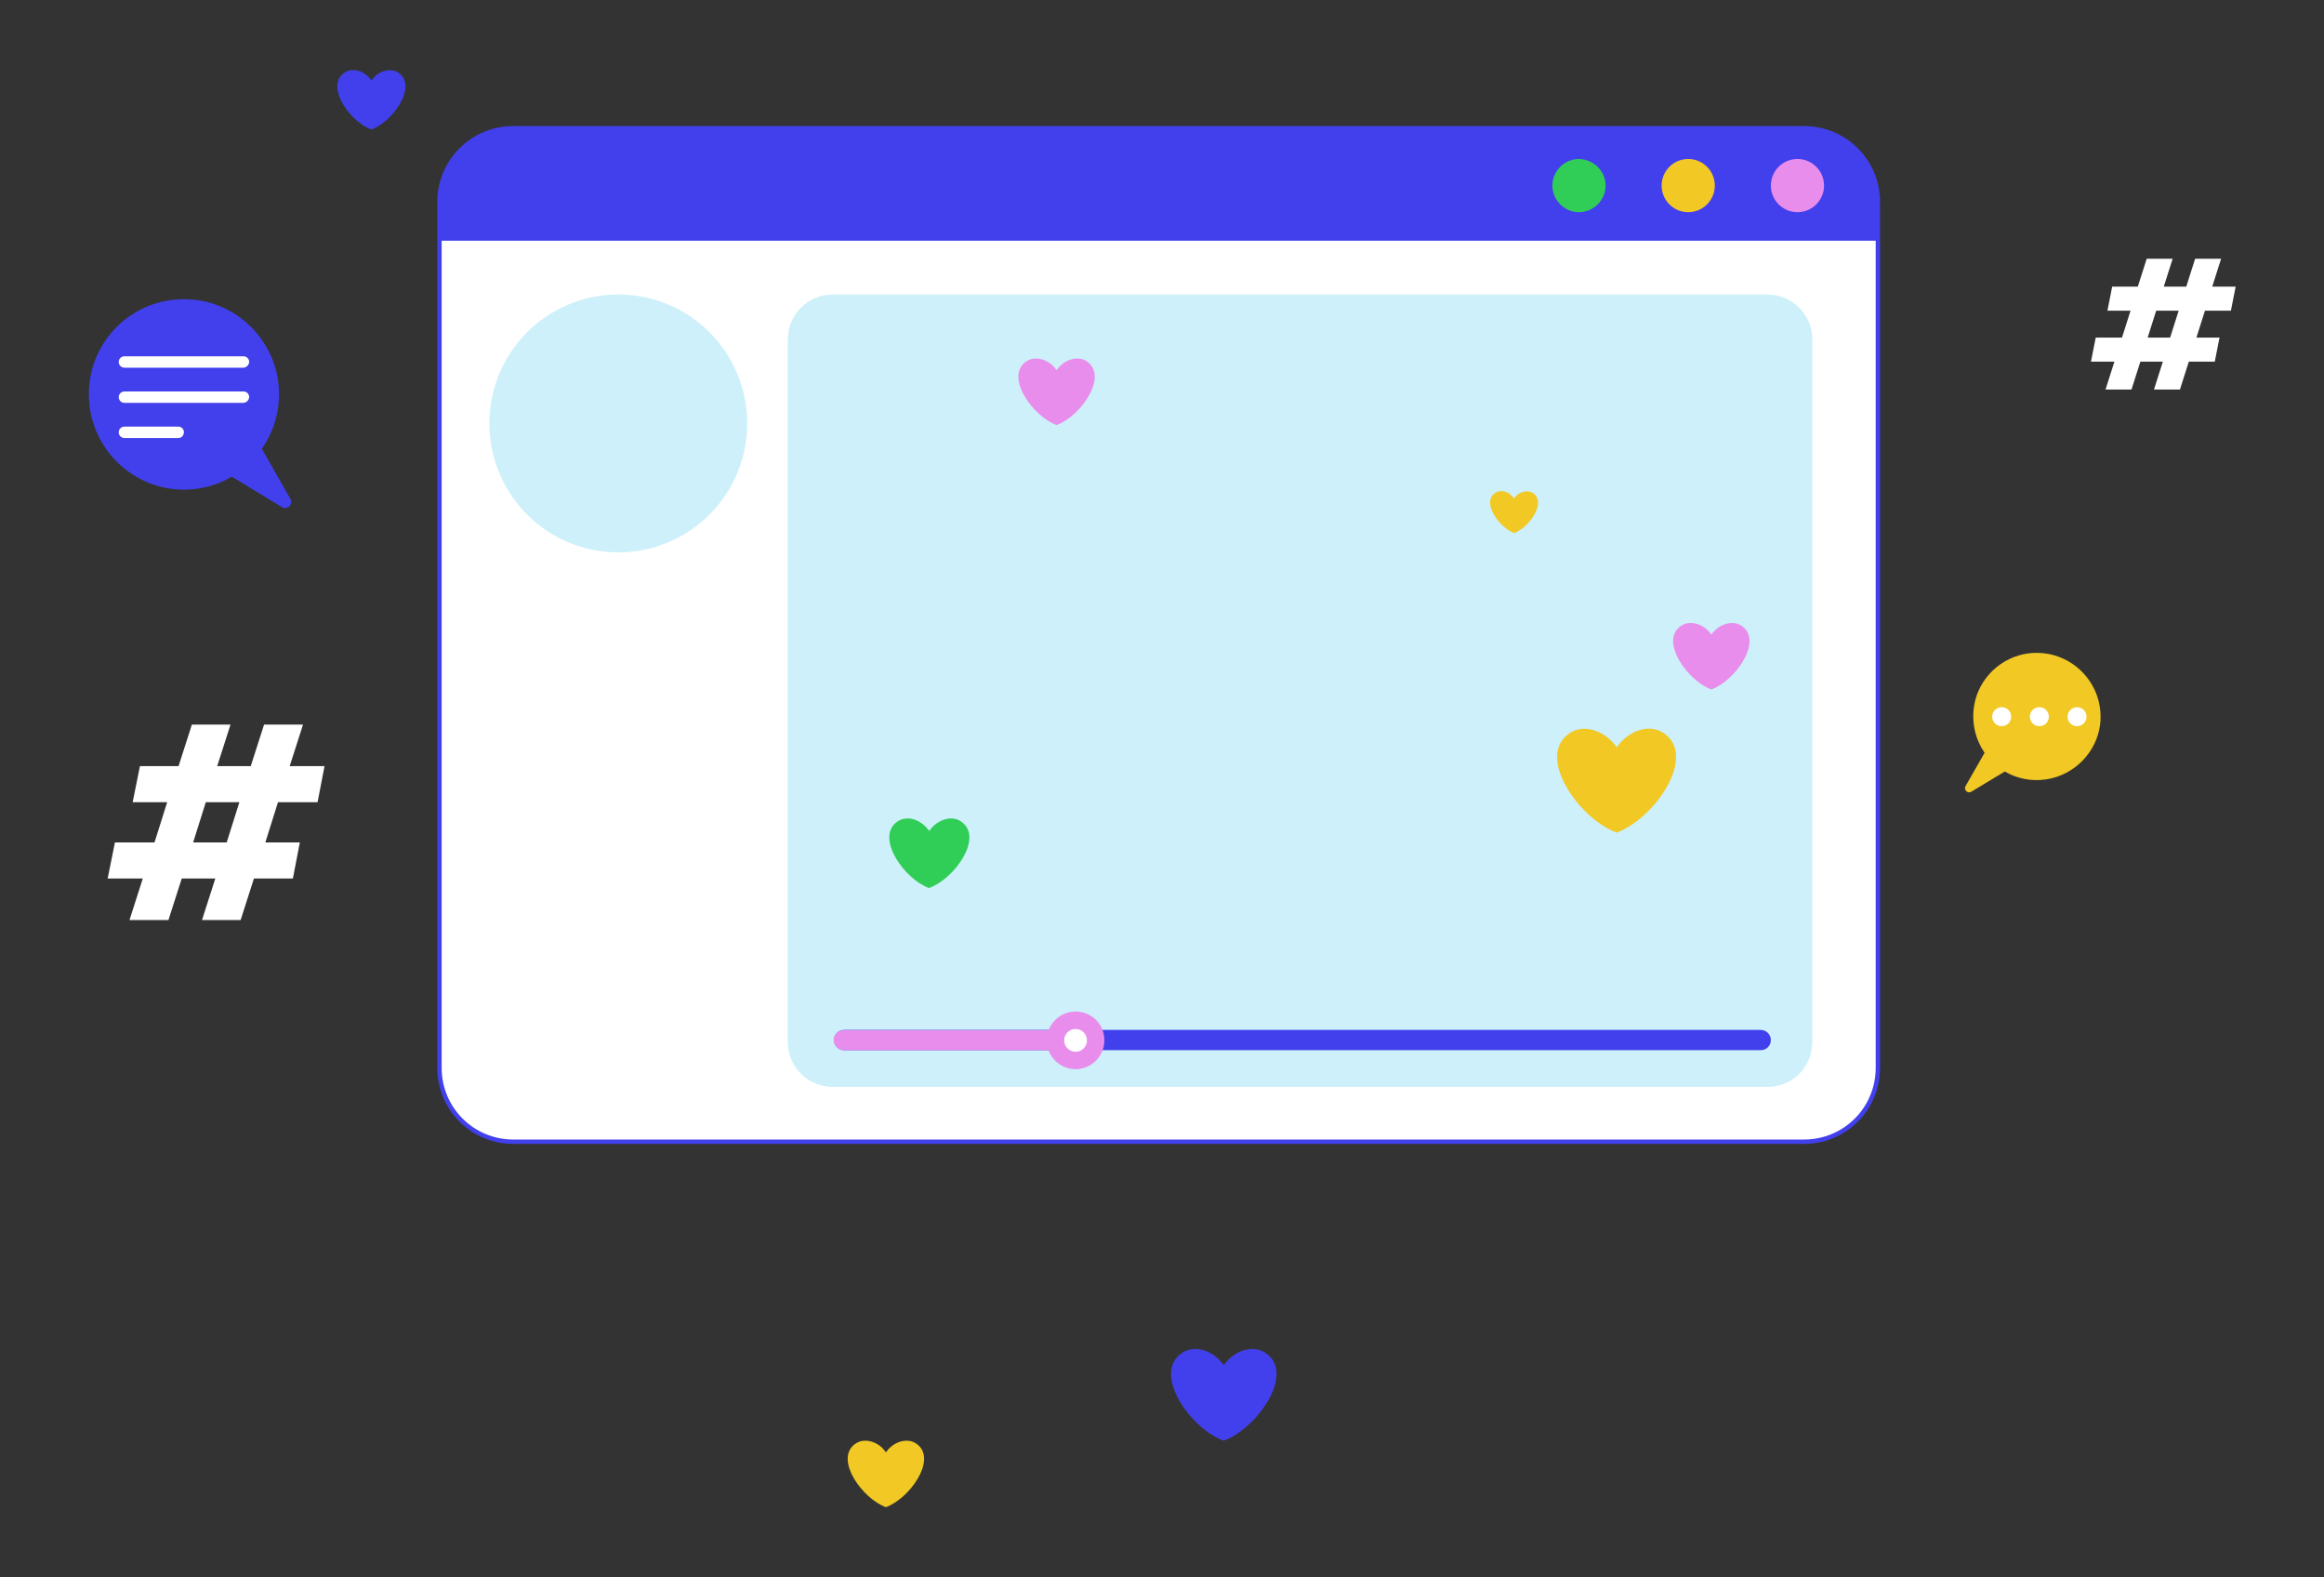 <?xml version="1.0" encoding="UTF-8"?>
<!-- Generator: Adobe Illustrator 27.5.0, SVG Export Plug-In . SVG Version: 6.00 Build 0)  -->
<svg xmlns="http://www.w3.org/2000/svg" xmlns:xlink="http://www.w3.org/1999/xlink" version="1.1" id="Layer_1" x="0px" y="0px" viewBox="0 0 734 498" style="enable-background:new 0 0 734 498;" xml:space="preserve">
<rect x="0" y="0" width="734" height="498" fill="#333333" stroke="none"/>
<style type="text/css">
	.st0{fill:#FFFFFF;stroke:#4240EC;stroke-width:1.382;stroke-miterlimit:10;}
	.st1{fill:#4240EC;}
	.st2{fill:#CEF0FA;}
	.st3{fill:#31CE57;}
	.st4{fill:#F2C825;}
	.st5{fill:#E98DEC;}
	.st6{fill:#FFFFFF;}
</style>
<g>
	<g>
		<g>
			<path class="st0" d="M569.8,360.5H162.1c-12.9,0-23.3-10.4-23.3-23.3V63.8c0-12.9,10.4-23.3,23.3-23.3h407.7     c12.9,0,23.3,10.4,23.3,23.3v273.4C593.1,350.1,582.7,360.5,569.8,360.5z"></path>
			<path class="st1" d="M593.1,63.8V76H138.8V63.8c0-12.9,10.4-23.3,23.3-23.3h407.7C582.7,40.5,593.1,51,593.1,63.8z"></path>
			<path class="st2" d="M558.3,343.2H263c-7.8,0-14.2-6.3-14.2-14.2V107.2c0-7.8,6.3-14.2,14.2-14.2h295.2c7.8,0,14.2,6.3,14.2,14.2     v221.8C572.4,336.9,566.1,343.2,558.3,343.2z"></path>
			
				<ellipse transform="matrix(0.224 -0.975 0.975 0.224 21.1 294.047)" class="st2" cx="195.2" cy="133.8" rx="40.7" ry="40.7"></ellipse>
			<g>
				<path class="st3" d="M507.1,58.6c0,4.6-3.8,8.4-8.4,8.4c-4.6,0-8.4-3.8-8.4-8.4c0-4.6,3.8-8.4,8.4-8.4      C503.3,50.3,507.1,54,507.1,58.6z"></path>
				<circle class="st4" cx="533.2" cy="58.6" r="8.4"></circle>
				<circle class="st5" cx="567.7" cy="58.6" r="8.4"></circle>
			</g>
		</g>
		<g>
			<path class="st1" d="M556.1,331.6H266.6c-1.7,0-3.2-1.4-3.2-3.2l0,0c0-1.7,1.4-3.2,3.2-3.2h289.5c1.7,0,3.2,1.4,3.2,3.2l0,0     C559.3,330.2,557.9,331.6,556.1,331.6z"></path>
			<path class="st5" d="M339.7,325.3v6.3h-73.2c-1.7,0-3.2-1.4-3.2-3.2c0-0.9,0.4-1.7,0.9-2.2c0.6-0.6,1.4-0.9,2.2-0.9H339.7z"></path>
			<path class="st5" d="M348.8,328.5c0,5-4.1,9.1-9.1,9.1c-5,0-9.1-4.1-9.1-9.1s4.1-9.1,9.1-9.1     C344.8,319.4,348.8,323.4,348.8,328.5z"></path>
			<circle class="st6" cx="339.7" cy="328.5" r="3.6"></circle>
		</g>
	</g>
	<g>
		<g>
			<path class="st4" d="M640.7,206.3c-8.7,1.1-15.8,7.9-17.2,16.5c-0.9,5.6,0.5,10.8,3.3,14.9l-6,10.5c-0.7,1.2,0.7,2.5,1.8,1.8     l10.6-6.4c3.7,2.2,8.2,3.2,13,2.5c8.9-1.3,16-8.5,17.1-17.4C664.8,215.7,653.8,204.7,640.7,206.3z"></path>
			<circle class="st6" cx="632.2" cy="226.3" r="3"></circle>
			<circle class="st6" cx="644.1" cy="226.3" r="3"></circle>
			<circle class="st6" cx="656" cy="226.3" r="3"></circle>
		</g>
		<g>
			<g>
				<path class="st1" d="M61.9,94.7c13,1.6,23.6,11.8,25.8,24.7c1.4,8.3-0.7,16.1-5,22.3l9,15.8c1,1.8-1,3.7-2.7,2.6l-15.8-9.6      c-5.6,3.3-12.3,4.8-19.4,3.8c-13.3-1.9-23.9-12.7-25.5-26.1C25.9,108.7,42.3,92.3,61.9,94.7z"></path>
			</g>
			<path class="st6" d="M76.8,116.1H39.3c-1,0-1.8-0.8-1.8-1.8l0,0c0-1,0.8-1.8,1.8-1.8h37.6c1,0,1.8,0.8,1.8,1.8l0,0     C78.6,115.3,77.8,116.1,76.8,116.1z"></path>
			<path class="st6" d="M76.8,127.2H39.3c-1,0-1.8-0.8-1.8-1.8l0,0c0-1,0.8-1.8,1.8-1.8h37.6c1,0,1.8,0.8,1.8,1.8l0,0     C78.6,126.4,77.8,127.2,76.8,127.2z"></path>
			<path class="st6" d="M56.3,138.3h-17c-1,0-1.8-0.8-1.8-1.8l0,0c0-1,0.8-1.8,1.8-1.8h17c1,0,1.8,0.8,1.8,1.8l0,0     C58,137.6,57.3,138.3,56.3,138.3z"></path>
		</g>
	</g>
	<path class="st6" d="M100.3,253.3l2.2-11.4H91.5l4.2-13.1H83.4l-4.2,13.1H68.6l4.2-13.1H60.6l-4.2,13.1H44.2l-2.3,11.4h10.9   l-4,12.7H36.3L34,277.4h11.1l-4.2,13.1h12.3l4.2-13.1h10.6l-4.2,13.1H76l4.2-13.1h12.3l2.2-11.4H83.8l4-12.7H100.3z M71.6,266H61   l4-12.7h10.6L71.6,266z"></path>
	<path class="st6" d="M704.6,98.1l1.5-7.6h-7.4l2.8-8.8h-8.2l-2.8,8.8h-7.1l2.8-8.8H678l-2.8,8.8h-8.1l-1.5,7.6h7.3l-2.7,8.5h-8.3   l-1.5,7.6h7.4l-2.8,8.8h8.2l2.8-8.8h7.1l-2.8,8.8h8.2l2.8-8.8h8.2l1.5-7.6h-7.3l2.7-8.5H704.6z M685.4,106.6h-7.1l2.7-8.5h7.1   L685.4,106.6z"></path>
	<g>
		<path class="st4" d="M290,456.3c-2.4-2.1-5.3-1.5-7.3-0.4c-1.9,1.1-2.9,2.7-2.9,2.7s-1-1.7-2.9-2.7c-1.9-1.1-4.9-1.7-7.3,0.4    c-5.7,5,2.8,16.9,10.2,19.6C287.2,473.2,295.7,461.3,290,456.3z"></path>
		<path class="st5" d="M343.9,114.6c-2.4-2.1-5.3-1.5-7.3-0.4c-1.9,1.1-2.9,2.7-2.9,2.7s-1-1.7-2.9-2.7c-1.9-1.1-4.9-1.7-7.3,0.4    c-5.7,5,2.8,16.9,10.2,19.6C341.1,131.6,349.6,119.6,343.9,114.6z"></path>
		<path class="st5" d="M550.7,198.1c-2.4-2.1-5.3-1.5-7.3-0.4c-1.9,1.1-2.9,2.7-2.9,2.7s-1-1.7-2.9-2.7c-1.9-1.1-4.9-1.7-7.3,0.4    c-5.7,5,2.8,16.9,10.2,19.6C547.9,215,556.4,203.1,550.7,198.1z"></path>
		<path class="st4" d="M526.5,232.3c-3.7-3.3-8.3-2.4-11.3-0.6c-3,1.7-4.6,4.3-4.6,4.3s-1.6-2.6-4.6-4.3c-3-1.7-7.6-2.7-11.3,0.6    c-8.9,7.8,4.4,26.4,15.9,30.6C522.1,258.7,535.3,240.1,526.5,232.3z"></path>
		<path class="st3" d="M304.2,259.9c-2.5-2.2-5.5-1.6-7.6-0.4c-2,1.1-3.1,2.9-3.1,2.9s-1.1-1.7-3.1-2.9c-2-1.2-5.1-1.8-7.6,0.4    c-5.9,5.2,2.9,17.7,10.6,20.5C301.3,277.6,310.2,265.1,304.2,259.9z"></path>
		<path class="st1" d="M126.4,23.4c-2.1-1.9-4.7-1.3-6.5-0.4c-1.7,1-2.6,2.4-2.6,2.4s-0.9-1.5-2.6-2.4c-1.7-1-4.3-1.5-6.5,0.4    c-5.1,4.5,2.5,15.1,9.1,17.5C123.9,38.5,131.5,27.8,126.4,23.4z"></path>
		<path class="st4" d="M484.6,156c-1.5-1.3-3.3-0.9-4.6-0.3c-1.2,0.7-1.8,1.7-1.8,1.7s-0.7-1-1.8-1.7c-1.2-0.7-3.1-1.1-4.6,0.3    c-3.6,3.1,1.8,10.6,6.4,12.3C482.8,166.7,488.2,159.2,484.6,156z"></path>
		<path class="st1" d="M400.6,427.9c-3.3-2.9-7.3-2.1-10-0.6c-2.6,1.5-4.1,3.8-4.1,3.8s-1.4-2.3-4.1-3.8c-2.7-1.5-6.7-2.3-10,0.6    c-7.8,6.9,3.9,23.4,14.1,27C396.7,451.2,408.5,434.7,400.6,427.9z"></path>
	</g>
</g>
</svg>
